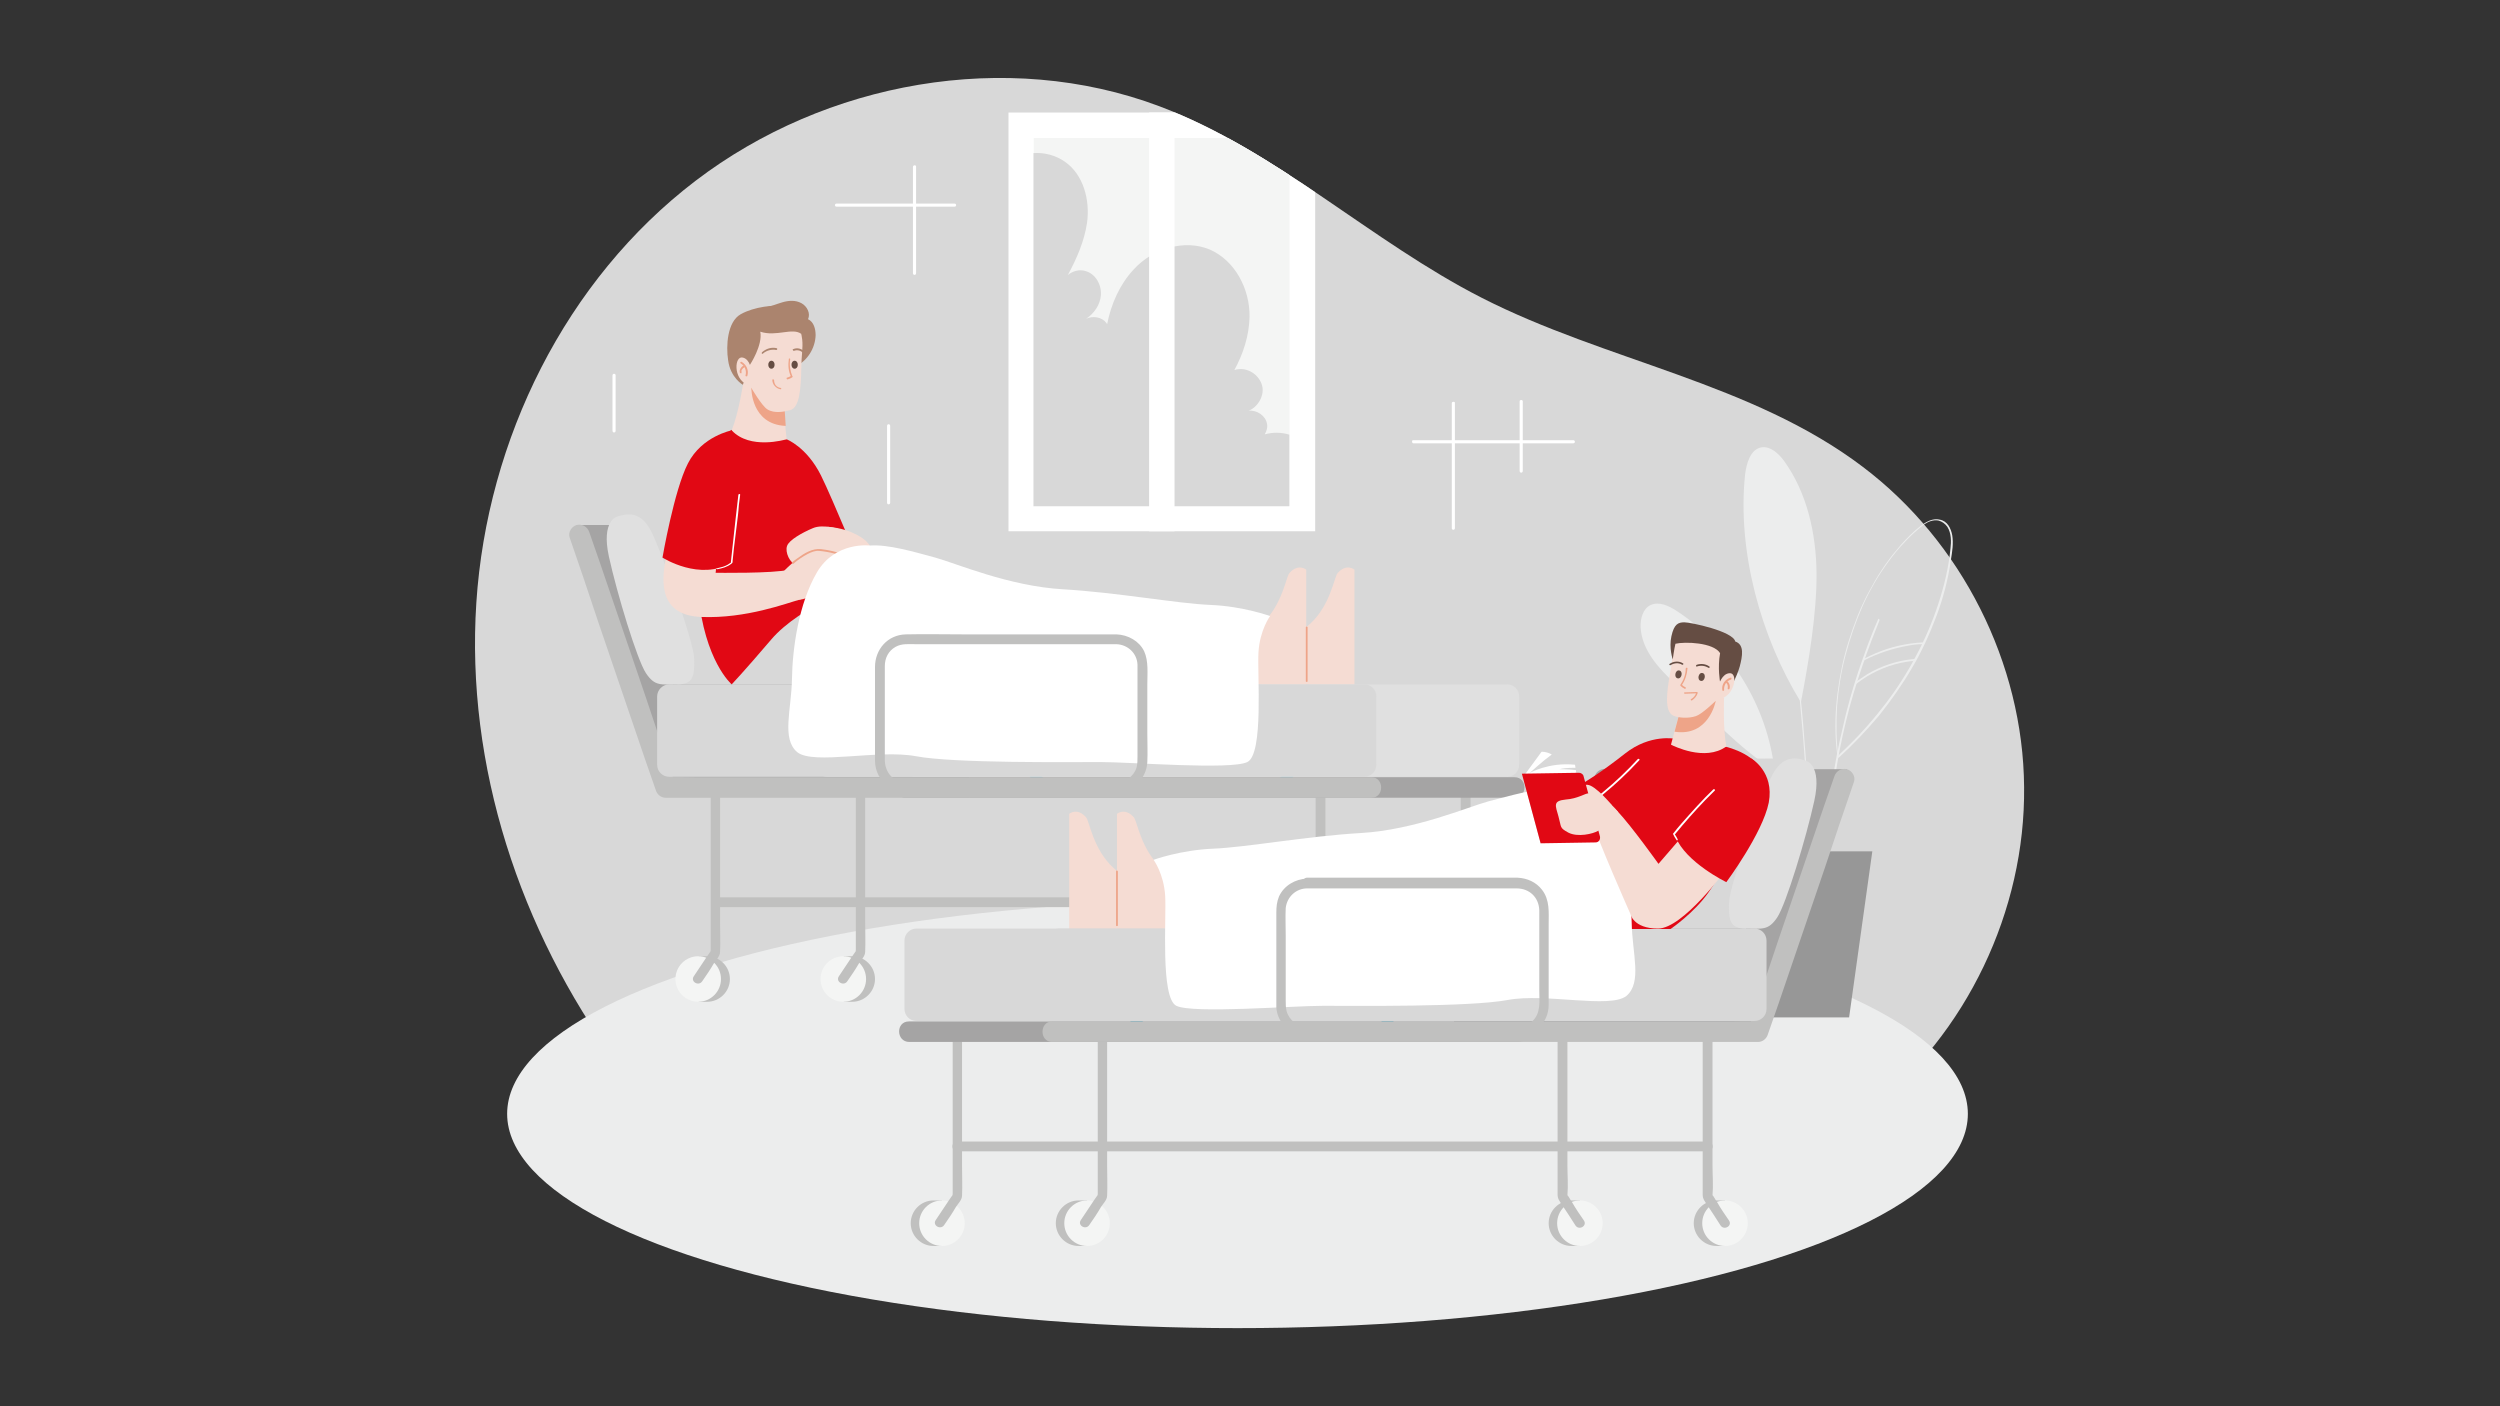 <?xml version="1.0" encoding="UTF-8"?>
<svg xmlns="http://www.w3.org/2000/svg" xmlns:xlink="http://www.w3.org/1999/xlink" version="1.0" id="Ebene_1" x="0px" y="0px" viewBox="0 0 560 315" style="enable-background:new 0 0 560 315;" xml:space="preserve">
<rect x="0" y="0" width="560" height="315" fill="#333333" stroke="none"/>
<style type="text/css">
	.st0{fill:#D8D8D8;}
	.st1{fill:#ECEDED;}
	.st2{fill:#654D43;}
	.st3{fill:#5E5E5E;}
	.st4{fill:#A5A4A4;}
	.st5{fill:#FFFFFF;}
	.st6{fill:#A9DCF3;}
	.st7{fill:#F5DCD3;}
	.st8{fill:#979797;}
	.st9{fill:#C11718;}
	.st10{fill:#E10814;}
	.st11{fill:#EEA488;}
	.st12{fill:#AB846E;}
	.st13{fill:#05AFE2;}
	.st14{fill:#C0C0BF;}
	.st15{fill:#F4F5F4;}
	.st16{fill:#E0E0E0;}
	.st17{fill:#E9E8E8;}
	.st18{clip-path:url(#SVGID_00000093139110369775567370000003282214105855614905_);}
	.st19{fill:#104276;}
	.st20{fill:#CBEAFC;}
	.st21{clip-path:url(#SVGID_00000129193812545720590160000008250018660980367750_);}
</style>
<g>
	<g>
		<path class="st0" d="M138.1,238c-21.6-29.6-33.8-66.4-31.4-103s20-72.3,49.1-94.5s69.6-29.6,103.9-16.7    C286,33.7,307,54,331.9,66.7c27.8,14.2,60.5,19,85.4,37.9c22.1,16.7,35.9,44,36.1,71.7c0.3,27.7-12.9,55.3-34.7,72.4"></path>
	</g>
	<g>
		<ellipse class="st1" cx="277.2" cy="249.5" rx="163.6" ry="48"></ellipse>
	</g>
	<g>
		<g>
			<path class="st13" d="M283.8,142.1c-4,0-7.9,0-11.9,0c-7.5,0-15,0-22.5,0c-4.3,0-8.5-0.1-12.8,0c-4.1,0.1-6.9,3.4-6.9,7.3     c0,2.8,0,5.6,0,8.4c0,3.5,0,7,0,10.4c0,0.7,0,1.5,0,2.2c0,2.4,1.2,4.6,3.2,5.9c1.8,1.2,3.7,1.1,5.8,1.1c2.5,0,5,0,7.5,0     c7.4,0,14.8,0,22.2,0c5,0,10,0,15,0c3.8,0,7.1-2.7,7.3-6.7c0.1-2.1,0-4.3,0-6.4c0-3.7,0-7.4,0-11c0-2.4,0.3-5.2-0.7-7.4     C288.9,143.6,286.4,142.2,283.8,142.1c-1.4,0-1.4,2.2,0,2.2c2.5,0.1,4.6,2,4.7,4.6c0,0.6,0,1.2,0,1.8c0,3.2,0,6.4,0,9.6     c0,3,0,6.1,0,9.1c0,0.8,0,1.7-0.2,2.5c-0.6,2-2.5,3.3-4.5,3.4c-4,0.1-8,0-12,0c-7.2,0-14.4,0-21.6,0c-4.5,0-8.9,0-13.4,0     c-3,0-4.9-2.3-4.9-5.1c0-2.7,0-5.4,0-8.1c0-3.4,0-6.9,0-10.3c0-0.9,0-1.7,0-2.6c0-1.8,0.8-3.4,2.4-4.3c1.4-0.8,3-0.6,4.6-0.6     c2.4,0,4.9,0,7.3,0c7.1,0,14.3,0,21.4,0c5.1,0,10.2,0,15.4,0c0.3,0,0.5,0,0.8,0C285.2,144.3,285.2,142.1,283.8,142.1z"></path>
		</g>
	</g>
	<g>
		<path class="st7" d="M279.4,152.7c0,0,6.3,2,13.2,0.8c0-9.4,0-25.9,0-25.9s-1.8-1.5-3.8,0.8c-0.7,0.8-1.6,7.2-6.1,11.3    c-4.5,4.1-6.6,2.9-6.6,2.9L279.4,152.7z"></path>
	</g>
	<g>
		<path class="st7" d="M290.2,152.7c0,0,6.3,2,13.2,0.8c0-9.4,0-25.9,0-25.9s-1.8-1.5-3.8,0.8c-0.7,0.8-1.6,7.2-6.1,11.3    c-4.5,4.1-6.6,2.9-6.6,2.9L290.2,152.7z"></path>
	</g>
	<g>
		<g>
			<path class="st14" d="M301.3,214.2h-1.9v0.4c-1.9,0.8-3.2,2.6-3.2,4.7s1.3,3.9,3.2,4.7v0.4h1.9c2.8,0,5.1-2.3,5.1-5.1     C306.4,216.5,304.1,214.2,301.3,214.2z"></path>
		</g>
		<g>
			<circle class="st14" cx="299.3" cy="219.3" r="5.1"></circle>
		</g>
		<g>
			<g>
				<path class="st14" d="M294.7,175.8c0,5.6,0,11.3,0,16.9c0,6.8,0,13.5,0,20.3c0,1,0.5,1.5,1,2.3c1,1.5,2,3,3,4.6      c0.8,1.2,2.7,0.1,1.9-1.1c-0.9-1.3-1.8-2.6-2.6-4c-0.4-0.5-0.7-1.3-1.2-1.8c-0.3-0.3,0,0.5,0.1,0.4c0-0.1,0-0.1,0-0.2      c0.2-2.3,0-4.6,0-6.8c0-8.1,0-16.2,0-24.3c0-2.1,0-4.2,0-6.3C296.9,174.4,294.7,174.4,294.7,175.8L294.7,175.8z"></path>
			</g>
		</g>
	</g>
	<g>
		<g>
			<path class="st14" d="M333.8,214.2h-1.9v0.4c-1.9,0.8-3.2,2.6-3.2,4.7s1.3,3.9,3.2,4.7v0.4h1.9c2.8,0,5.1-2.3,5.1-5.1     C338.9,216.5,336.6,214.2,333.8,214.2z"></path>
		</g>
		<g>
			<circle class="st14" cx="331.8" cy="219.3" r="5.1"></circle>
		</g>
		<g>
			<g>
				<path class="st14" d="M327.2,175.8c0,5.6,0,11.3,0,16.9c0,6.8,0,13.5,0,20.3c0,1,0.5,1.5,1,2.3c1,1.5,2,3,3,4.6      c0.8,1.2,2.7,0.1,1.9-1.1c-0.9-1.3-1.8-2.6-2.6-4c-0.4-0.5-0.7-1.3-1.2-1.8c-0.3-0.3,0,0.5,0.1,0.4c0-0.1,0-0.1,0-0.2      c0.2-2.3,0-4.6,0-6.8c0-8.1,0-16.2,0-24.3c0-2.1,0-4.2,0-6.3C329.4,174.4,327.2,174.4,327.2,175.8L327.2,175.8z"></path>
			</g>
		</g>
	</g>
	<g>
		<path class="st14" d="M158.4,214.2h-1.9v0.4c-1.9,0.8-3.2,2.6-3.2,4.7s1.3,3.9,3.2,4.7v0.4h1.9c2.8,0,5.1-2.3,5.1-5.1    C163.5,216.5,161.2,214.2,158.4,214.2z"></path>
	</g>
	<g>
		<circle class="st15" cx="156.4" cy="219.3" r="5.1"></circle>
	</g>
	<g>
		<g>
			<path class="st4" d="M217.2,174.1v4.6h-14.4c-1.1,0-1.9-0.7-2.2-1.7c-0.8-2.3-1.6-4.6-2.4-6.9c-3.5-10.2-6.9-20.3-10.4-30.5     c-2.2-6.4-4.4-12.8-6.5-19.2c-0.4-1.2,0.5-2.5,1.6-2.8c1.2-0.3,2.4,0.4,2.8,1.6c0.8,2.3,1.6,4.6,2.4,6.9     c3.5,10.2,6.9,20.3,10.4,30.5c2,5.8,4,11.6,5.9,17.4c1.3,0,2.6,0,3.9,0H217.2z"></path>
		</g>
		<g>
			<path class="st4" d="M339.3,174.1H217.2v4.6h116.6c1.8,0,3.6,0,5.3,0c0.1,0,0.2,0,0.2,0C342.2,178.7,342.2,174.1,339.3,174.1z"></path>
		</g>
	</g>
	<g>
		<polyline class="st4" points="129.2,117.6 182.9,117.6 203.1,175.6 148.8,175.6 129.2,118.2   "></polyline>
	</g>
	<g>
		<path class="st16" d="M185.3,153.3h152.3c1.5,0,2.7,1.2,2.7,2.7v15.3c0,1.5-1.2,2.7-2.7,2.7H185.3c-1.5,0-2.7-1.2-2.7-2.7v-15.3    C182.5,154.6,183.7,153.3,185.3,153.3z"></path>
	</g>
	<g>
		<g>
			<path class="st14" d="M127.6,120.4c2.2,6.4,4.4,12.8,6.5,19.2c3.5,10.2,6.9,20.3,10.4,30.5c0.8,2.3,1.6,4.6,2.4,6.9     c0.3,1,1.2,1.7,2.2,1.7c1.4,0,2.8,0,4.2,0c3.8,0,7.7,0,11.5,0c5.7,0,11.3,0,17,0c6.9,0,13.8,0,20.8,0c7.5,0,15.1,0,22.6,0     c7.7,0,15.3,0,23,0c7.1,0,14.3,0,21.4,0c6,0,12.1,0,18.1,0c4.3,0,8.7,0,13,0c2.1,0,4.1,0,6.2,0c0.1,0,0.2,0,0.3,0     c2.9,0,2.9-4.6,0-4.6c-1.4,0-2.8,0-4.2,0c-3.8,0-7.7,0-11.5,0c-5.7,0-11.3,0-17,0c-6.9,0-13.8,0-20.8,0c-7.5,0-15.1,0-22.6,0     c-7.7,0-15.3,0-23,0c-7.1,0-14.3,0-21.4,0c-6,0-12.1,0-18.1,0c-4.3,0-8.7,0-13,0c-2,0-4.1-0.1-6.2,0c-0.1,0-0.2,0-0.3,0     c0.7,0.6,1.5,1.1,2.2,1.7c-2.2-6.4-4.4-12.8-6.5-19.2c-3.5-10.2-6.9-20.3-10.4-30.5c-0.8-2.3-1.6-4.6-2.4-6.9     c-0.4-1.2-1.6-1.9-2.8-1.6C128,117.9,127.2,119.3,127.6,120.4L127.6,120.4z"></path>
		</g>
	</g>
	<g>
		<path class="st0" d="M149.9,153.3h155.7c1.5,0,2.7,1.2,2.7,2.7v15.3c0,1.5-1.2,2.7-2.7,2.7H149.9c-1.5,0-2.7-1.2-2.7-2.7v-15.3    C147.2,154.6,148.4,153.3,149.9,153.3z"></path>
	</g>
	<g>
		<g>
			<path class="st14" d="M159.2,175.8c0,5.6,0,11.1,0,16.7c0,6.8,0,13.6,0,20.3c0,0.1-0.1,0.5,0,0.6c-0.2-0.3,0.4-0.8-0.1-0.2     c-0.2,0.3-0.5,0.7-0.7,1c-1,1.5-2,3-3,4.5c-0.8,1.2,1.1,2.3,1.9,1.1c0.9-1.3,1.8-2.6,2.6-4c0.5-0.8,1.4-1.6,1.4-2.6     c0.1-2.2,0-4.4,0-6.6c0-8.2,0-16.3,0-24.5c0-2.1,0-4.3,0-6.4C161.4,174.4,159.2,174.4,159.2,175.8L159.2,175.8z"></path>
		</g>
	</g>
	<g>
		<path class="st14" d="M190.9,214.2h-1.9v0.4c-1.9,0.8-3.2,2.6-3.2,4.7s1.3,3.9,3.2,4.7v0.4h1.9c2.8,0,5.1-2.3,5.1-5.1    C196,216.5,193.7,214.2,190.9,214.2z"></path>
	</g>
	<g>
		<circle class="st15" cx="188.9" cy="219.3" r="5.1"></circle>
	</g>
	<g>
		<g>
			<path class="st14" d="M191.7,175.8c0,5.6,0,11.1,0,16.7c0,6.8,0,13.6,0,20.3c0,0.1-0.1,0.5,0,0.6c-0.2-0.3,0.4-0.8-0.1-0.2     c-0.2,0.3-0.5,0.7-0.7,1c-1,1.5-2,3-3,4.5c-0.8,1.2,1.1,2.3,1.9,1.1c0.9-1.3,1.8-2.6,2.6-4c0.5-0.8,1.4-1.6,1.4-2.6     c0.1-2.2,0-4.4,0-6.6c0-8.2,0-16.3,0-24.5c0-2.1,0-4.3,0-6.4C193.9,174.4,191.7,174.4,191.7,175.8L191.7,175.8z"></path>
		</g>
	</g>
	<g>
		<g>
			<path class="st6" d="M173.8,115.7c0,0-3.7,0.8-1.9,9c1.8,8.2,6.3,23.1,8.3,26.1c2,3,3.4,2.5,7,2.5c3.5,0,3.9-1.9,3.8-5.8     c-0.1-4-7.7-25-9.8-28.8S176.5,114.8,173.8,115.7z"></path>
		</g>
		<g>
			<polygon class="st0" points="140.9,115.2 175.4,115.3 187.2,153.3 151.7,153.3    "></polygon>
		</g>
		<g>
			<path class="st16" d="M138.3,115.7c0,0-3.7,0.8-1.9,9c1.8,8.2,6.3,23.1,8.3,26.1c2,3,3.4,2.5,7,2.5s3.9-1.9,3.8-5.8     s-7.7-25-9.8-28.8S141.1,114.8,138.3,115.7z"></path>
		</g>
	</g>
	<g>
		<g>
			<path class="st14" d="M160.3,203.2c1.5,0,3,0,4.5,0c4.1,0,8.2,0,12.2,0c6,0,12.1,0,18.1,0c7.4,0,14.7,0,22.1,0c8,0,16.1,0,24.1,0     c8.2,0,16.3,0,24.5,0c7.6,0,15.1,0,22.7,0c6.4,0,12.8,0,19.2,0c4.6,0,9.2,0,13.8,0c2.2,0,4.4,0,6.6,0c0.1,0,0.2,0,0.3,0     c1.4,0,1.4-2.2,0-2.2c-1.5,0-3,0-4.5,0c-4.1,0-8.2,0-12.2,0c-6,0-12.1,0-18.1,0c-7.4,0-14.7,0-22.1,0c-8,0-16.1,0-24.1,0     c-8.2,0-16.3,0-24.5,0c-7.6,0-15.1,0-22.7,0c-6.4,0-12.8,0-19.2,0c-4.6,0-9.2,0-13.8,0c-2.2,0-4.4,0-6.6,0c-0.1,0-0.2,0-0.3,0     C158.9,201,158.9,203.2,160.3,203.2L160.3,203.2z"></path>
		</g>
	</g>
	<g>
		<path class="st10" d="M176.2,98.4c0,0,4.5,1.7,7.7,8.1c2.5,5,10.2,23.7,10.2,23.7s-14.9,5.5-21.3,13c-6.4,7.5-8.9,10.1-8.9,10.1    s-6.1-5.2-7.5-20.4s-2.2-22-0.9-27.1s8.4-9.5,8.4-9.5L176.2,98.4z"></path>
	</g>
	<g>
		<path class="st12" d="M171.2,68.9c1.4-0.2,2.7-0.8,4.1-1.2s2.9-0.5,4.2,0.2c1.3,0.7,2.1,2.3,1.5,3.6c1.3,0.6,1.7,2.2,1.7,3.6    c-0.1,2.9-1.8,5.6-4.3,6.9c-1-1.4-2.5-2.4-3.9-3.6c-1.3-1.1-2.6-2.5-3.1-4.2c-0.4-1.7,0.3-3.8,1.9-4.4"></path>
	</g>
	<g>
		<g>
			<path class="st7" d="M176.2,98.4c-0.4,0.1-8.2,2.4-12.3-2c1.6-4,2.6-10.7,2.6-10.7l2.3,0.9l0,0l6.7,2.6l0.4,6.2L176.2,98.4z"></path>
		</g>
		<g>
			<path class="st11" d="M176,95.4c-7.8-0.3-7.7-8.5-7.7-8.5l0.6-0.3l6.7,2.6L176,95.4z"></path>
		</g>
	</g>
	<g>
		<path class="st7" d="M179.7,76.1c0.2,1.7-0.2,3.9-0.2,6.1c-0.1,5.1-0.4,9.2-2.6,9.7c-1.2,0.3-3.4,0.8-5-0.2    c-1.2-0.7-3.6-4.8-3.6-4.8c-1.7-4.1-3.8-5.4-4.1-8.5c-0.5-5.6,0.7-7.5,5.8-8.3C175,69.4,179.1,70.5,179.7,76.1z"></path>
	</g>
	<g>
		<path class="st12" d="M168,81.7c0,0,2.9-4.4,2.3-7.4c3.6,1.2,7.2-1,9.2,0.5c0.9-2.3-0.8-5.8-3.4-6.2s-7.2,0.1-10.2,1.8    s-3.3,7.1-2.8,10.3c0.5,3.9,3.3,5.5,3.3,5.5L168,81.7z"></path>
	</g>
	<g>
		<g>
			<path class="st7" d="M168.3,83.1c0,0-0.2-2.6-1.9-3c-1.9-0.5-2.2,4.7,0.9,6C170.3,87.5,168.3,83.1,168.3,83.1z"></path>
		</g>
		<g>
			<g>
				<g>
					<path class="st11" d="M165.9,81.4c0.9,0.5,1.4,1.6,1.1,2.7c-0.1,0.2,0.3,0.3,0.4,0.1c0.4-1.2-0.2-2.5-1.2-3.1       C165.9,80.9,165.7,81.2,165.9,81.4L165.9,81.4z"></path>
				</g>
			</g>
			<g>
				<g>
					<path class="st11" d="M166.1,83.5c0-0.1,0-0.1,0-0.2c0,0,0-0.1,0-0.1c0,0,0,0,0,0c0,0,0,0,0,0c0,0,0,0,0,0c0-0.1,0-0.1,0-0.2       c0-0.1,0-0.1,0.1-0.2c0.1-0.2,0.3-0.4,0.5-0.5c0.1,0,0.1-0.2,0.1-0.3c-0.1-0.1-0.2-0.1-0.3-0.1c-0.5,0.3-0.9,0.9-0.8,1.5       c0,0.1,0.1,0.2,0.2,0.2C166,83.7,166.1,83.6,166.1,83.5L166.1,83.5z"></path>
				</g>
			</g>
		</g>
	</g>
	<g>
		<ellipse class="st2" cx="172.8" cy="81.7" rx="0.7" ry="0.9"></ellipse>
	</g>
	<g>
		<ellipse class="st2" cx="178" cy="81.7" rx="0.7" ry="0.9"></ellipse>
	</g>
	<g>
		<g>
			<path class="st11" d="M176.7,80.4c-0.2,1.4-0.1,2.8,0.5,4c0-0.1,0-0.1,0-0.2c-0.3,0.2-0.6,0.3-0.9,0.4c-0.2,0-0.1,0.4,0.1,0.4     c0.4-0.1,0.8-0.3,1.1-0.5c0.1-0.1,0.1-0.2,0-0.2c-0.5-1.2-0.7-2.5-0.5-3.8C177.1,80.3,176.7,80.2,176.7,80.4L176.7,80.4z"></path>
		</g>
	</g>
	<g>
		<g>
			<path class="st11" d="M173,85.1c0,1,0.8,1.9,1.8,2.1c0.1,0,0.2,0,0.2-0.1c0-0.1,0-0.2-0.1-0.2c-0.9-0.1-1.5-0.8-1.5-1.7     C173.4,84.9,173,84.9,173,85.1L173,85.1z"></path>
		</g>
	</g>
	<g>
		<g>
			<path class="st12" d="M170.9,79.2c0.8-0.7,1.9-1,3-0.8c0.2,0,0.3-0.3,0.1-0.4c-1.2-0.3-2.4,0.1-3.3,0.9     C170.5,79.1,170.7,79.4,170.9,79.2L170.9,79.2z"></path>
		</g>
	</g>
	<g>
		<g>
			<path class="st12" d="M177.8,78.6c0.8-0.3,1.6-0.1,2.1,0.5c0.1,0.1,0.2,0.1,0.3,0c0.1-0.1,0.1-0.2,0-0.3c-0.6-0.7-1.6-1-2.5-0.6     c-0.1,0-0.2,0.1-0.1,0.2C177.6,78.5,177.8,78.6,177.8,78.6L177.8,78.6z"></path>
		</g>
	</g>
	<g>
		<path class="st7" d="M161.5,117.6l-1.2,10.7c0,0,13,0.2,16.5-0.7c3.5-0.9,5.3,5.8,2.4,6.7c-3,0.8-12,4.3-22.1,3.9    c-10.1-0.4-10-8.8-5.8-20.5C157.2,114.9,161.5,117.6,161.5,117.6z"></path>
	</g>
	<g>
		<path class="st10" d="M163.9,96.4c0,0-6.7,1.3-9.8,7.4c-3.1,6-5.7,21.1-5.7,21.1s8.4,5.4,15.5,1.1c2.3-16,2-21.2,2-21.2    L163.9,96.4z"></path>
	</g>
	<g>
		<g>
			<path class="st5" d="M160.7,127.5c1.1-0.2,2.2-0.5,3.1-1.2c0.1-0.1,0.3-0.2,0.3-0.4c0-0.1,0-0.1,0-0.2c0.1-1,0.2-2,0.3-2.9     c0.2-1.6,0.4-3.3,0.6-4.9c0.2-1.6,0.4-3.1,0.5-4.7c0.1-0.5,0.1-1.1,0.2-1.6c0-0.3,0.1-0.5,0.1-0.8c0,0,0,0,0,0     c0-0.2-0.3-0.2-0.4,0c-0.2,1.7-0.4,3.4-0.6,5.2c-0.3,2.7-0.6,5.4-0.9,8.2c-0.1,0.6-0.1,1.2-0.2,1.9c0,0,0-0.1,0.1-0.1     c-0.1,0-0.1,0.1-0.2,0.1c-0.2,0.1-0.4,0.3-0.6,0.4c-0.7,0.4-1.5,0.6-2.4,0.8C160.3,127.1,160.4,127.5,160.7,127.5L160.7,127.5z"></path>
		</g>
	</g>
	<g>
		<path class="st7" d="M194,121.2c0,0-2.7-2.7-8.5-3.2c-2,0.1-2.2,4.2-0.9,5c1.3,0.8,4.3,1.2,6.4,3.5    C193,128.8,198.5,125.8,194,121.2z"></path>
	</g>
	<g>
		<path class="st7" d="M188.2,118.6c0,0-3.8-1.3-6.1-0.3c-2.4,1-5.4,2.7-5.8,4c-0.5,1.3,0.6,4,2.2,4.2s3.3-1.9,5.5-1.6    c2.2,0.3,4.2,0.8,5.1-0.5S188.2,118.6,188.2,118.6z"></path>
	</g>
	<g>
		<path class="st7" d="M175.7,127.8c0,0,3.9-4,6.1-4.2c2.2-0.3,6.1,0.2,7.2,1c1.2,0.8,2,4.2,0.4,4.8c-1.6,0.5-4.6,0.5-5.9,1.7    s-1.7,2.9-4.2,3.2C176.7,134.6,175.7,127.8,175.7,127.8z"></path>
	</g>
	<g>
		<g>
			<path class="st11" d="M177.7,126.3c1-0.9,2.1-1.6,3.2-2.2c0.8-0.4,1.7-0.8,2.6-0.7c1.1,0.1,2.3,0.3,3.4,0.6     c0.7,0.2,1.3,0.4,2,0.6c0.2,0.1,0.3-0.3,0.1-0.4c-1.6-0.6-3.4-1-5.1-1.2c-1.9-0.2-3.7,0.9-5.2,2c-0.4,0.3-0.9,0.6-1.3,1     C177.2,126.1,177.5,126.4,177.7,126.3L177.7,126.3z"></path>
		</g>
	</g>
	<g>
		<path class="st5" d="M194.9,122.2c0,0-7.8-1-11.9,6c-4.1,7-5.5,17.1-5.6,23.9s-2.4,13.4,1.2,16.4c3.7,2.9,18.1-0.7,26.6,0.9    s34.3,1.3,41.3,1.3s29.2,1.8,32.9,0s2.2-19.7,2.5-24.6c0.3-5,2.6-8.1,2.6-8.1s-6-2.2-13.4-2.5c-7.4-0.3-20.9-2.8-33-3.5    c-12.1-0.7-23.9-5.8-28.6-7.1C204.7,123.6,198.9,121.9,194.9,122.2z"></path>
	</g>
	<g>
		<g>
			<path class="st11" d="M292.5,140.5c0,3.1,0,6.3,0,9.4c0,0.9,0,1.8,0,2.7c0,0.2,0.4,0.2,0.4,0c0-3.1,0-6.3,0-9.4     c0-0.9,0-1.8,0-2.7C292.9,140.3,292.5,140.3,292.5,140.5L292.5,140.5z"></path>
		</g>
	</g>
	<g>
		<g>
			<path class="st14" d="M250.1,142.1c-4,0-7.9,0-11.9,0c-7.5,0-15,0-22.5,0c-4.3,0-8.5-0.1-12.8,0c-4.1,0.1-6.9,3.4-6.9,7.3     c0,2.8,0,5.6,0,8.4c0,3.5,0,7,0,10.4c0,0.7,0,1.5,0,2.2c0,2.4,1.2,4.6,3.2,5.9c1.8,1.2,3.7,1.1,5.8,1.1c2.5,0,5,0,7.5,0     c7.4,0,14.8,0,22.2,0c5,0,10,0,15,0c3.8,0,7.1-2.7,7.3-6.7c0.1-2.1,0-4.3,0-6.4c0-3.7,0-7.4,0-11c0-2.4,0.3-5.2-0.7-7.4     C255.2,143.6,252.7,142.2,250.1,142.1c-1.4,0-1.4,2.2,0,2.2c2.5,0.1,4.6,2,4.7,4.6c0,0.6,0,1.2,0,1.8c0,3.2,0,6.4,0,9.6     c0,3,0,6.1,0,9.1c0,0.8,0,1.7-0.2,2.5c-0.6,2-2.5,3.3-4.5,3.4c-4,0.1-8,0-12,0c-7.2,0-14.4,0-21.6,0c-4.5,0-8.9,0-13.4,0     c-3,0-4.9-2.3-4.9-5.1c0-2.7,0-5.4,0-8.1c0-3.4,0-6.9,0-10.3c0-0.9,0-1.7,0-2.6c0-1.8,0.8-3.4,2.4-4.3c1.4-0.8,3-0.6,4.6-0.6     c2.4,0,4.9,0,7.3,0c7.1,0,14.3,0,21.4,0c5.1,0,10.2,0,15.4,0c0.3,0,0.5,0,0.8,0C251.5,144.3,251.5,142.1,250.1,142.1z"></path>
		</g>
	</g>
	<g>
		<g>
			<g>
				<path class="st1" d="M420.7,138.7c-1.7,3.9-3.1,7.8-4.5,11.9c-1.3,4-2.5,8.1-3.4,12.3c-1,4.1-1.8,8.3-2.4,12.5      c-0.6,4.2-1,8.4-1.3,12.6c-0.3,4.2-0.3,8.5-0.2,12.7c0,0.5,0,1.1,0,1.6c0,0.2,0.4,0.2,0.4,0c-0.2-4.2-0.1-8.5,0.1-12.7      c0.2-4.2,0.6-8.4,1.2-12.6c0.6-4.2,1.3-8.3,2.2-12.4c0.9-4.1,2-8.2,3.3-12.2c1.3-4,2.7-8,4.3-11.9c0.2-0.5,0.4-1,0.6-1.5      C421.1,138.7,420.8,138.5,420.7,138.7L420.7,138.7z"></path>
			</g>
		</g>
		<g>
			<g>
				<path class="st1" d="M399.9,132.2c1.6,9.5,2.8,19,3.6,28.5c0.9,9.5,1.4,19,1.5,28.5c0.1,5.4,0.1,10.8-0.1,16.1      c0,0.2,0.4,0.2,0.4,0c0.2-9.6,0.1-19.2-0.4-28.8c-0.5-9.5-1.3-19.1-2.5-28.5c-0.7-5.3-1.4-10.6-2.3-15.9      C400.2,131.9,399.9,132,399.9,132.2L399.9,132.2z"></path>
			</g>
		</g>
		<g>
			<g>
				<path class="st1" d="M385.5,154.4c2.1,2.2,4,4.6,5.8,7.2c1.7,2.5,3.3,5.2,4.6,8c1.3,2.8,2.4,5.6,3.3,8.5c0.9,2.9,1.6,5.9,2,9      c0.4,3,0.7,6.1,0.6,9.2c0,0.4,0,0.8,0,1.1c0,0.2,0.4,0.2,0.4,0c0.1-3.1-0.1-6.2-0.4-9.2c-0.4-3.1-1-6.1-1.9-9      c-0.9-3-1.9-5.9-3.2-8.7c-1.3-2.8-2.8-5.5-4.5-8.1c-1.7-2.6-3.6-5-5.7-7.3c-0.3-0.3-0.5-0.6-0.8-0.8      C385.6,154,385.3,154.2,385.5,154.4L385.5,154.4z"></path>
			</g>
		</g>
		<g>
			<g>
				<path class="st1" d="M411.8,169.6c-0.5-3.7-0.5-7.5-0.3-11.3c0.3-3.9,0.9-7.7,1.9-11.5c1-3.8,2.3-7.6,3.9-11.2      c1.6-3.5,3.5-6.8,5.8-9.9c1.1-1.5,2.3-3,3.6-4.3c0.6-0.7,1.3-1.3,2-2c0.8-0.7,1.6-1.4,2.4-2c0.9-0.6,2-1,3.1-0.8      c0.8,0.2,1.5,0.7,2,1.4c0.9,1.4,0.9,3.3,0.7,4.9c-0.4,4.2-1.4,8.3-2.7,12.3c-1.3,4-3,8-5,11.7c-2,3.8-4.3,7.4-6.9,10.8      c-2.6,3.4-5.4,6.6-8.5,9.6c-0.7,0.7-1.5,1.4-2.2,2.1c-0.2,0.2,0.1,0.4,0.3,0.3c3.2-2.9,6.2-6.1,9-9.4c2.7-3.4,5.2-6.9,7.4-10.7      c2.2-3.7,4-7.7,5.5-11.7c1.5-4,2.6-8.2,3.2-12.5c0.3-1.8,0.6-3.7,0.3-5.5c-0.3-1.6-1.1-3.2-2.8-3.5c-2.1-0.5-4.1,1.2-5.6,2.5      c-1.4,1.3-2.7,2.6-3.9,4.1c-2.5,2.9-4.6,6.2-6.4,9.6c-1.9,3.5-3.3,7.2-4.5,11c-1.2,3.8-2,7.7-2.5,11.7      c-0.5,3.9-0.6,7.8-0.3,11.6c0.1,0.9,0.2,1.8,0.3,2.7C411.4,169.9,411.8,169.9,411.8,169.6L411.8,169.6z"></path>
			</g>
		</g>
		<g>
			<path class="st1" d="M403.4,157.3c-9-14.6-14.3-33.9-12.5-51c0.3-2.5,1.2-5.7,3.7-6.1c2-0.3,3.8,1.4,5,3     c5.2,7.2,7.2,16.3,7.3,25.1C407,137.3,405.1,148.6,403.4,157.3"></path>
		</g>
		<g>
			<path class="st1" d="M397.5,172.6c-1.6-14.4-9.9-27.9-22-35.8c-1.7-1.1-3.8-2.1-5.7-1.3c-1.8,0.8-2.4,3.1-2.3,5.1     c0.3,5,4,9.1,7.7,12.5C381.7,159.1,389.9,168,397.5,172.6"></path>
		</g>
		<g>
			<g>
				<path class="st1" d="M415.8,153.2c2.9-2.3,6.3-3.9,9.9-4.7c1-0.2,2.1-0.4,3.2-0.5c0.2,0,0.2-0.4,0-0.4      c-3.7,0.3-7.4,1.5-10.6,3.4c-0.9,0.6-1.8,1.2-2.7,1.8C415.4,153,415.6,153.3,415.8,153.2L415.8,153.2z"></path>
			</g>
		</g>
		<g>
			<g>
				<path class="st1" d="M417.6,147.9c3.1-1.6,6.5-2.7,10-3.3c1-0.2,2-0.3,3-0.3c0.2,0,0.2-0.4,0-0.4c-3.6,0.2-7.1,1-10.4,2.4      c-0.9,0.4-1.8,0.8-2.7,1.3C417.2,147.7,417.4,148,417.6,147.9L417.6,147.9z"></path>
			</g>
		</g>
	</g>
	<g>
		<polygon class="st8" points="404.9,190.7 390.4,190.7 395.7,227.9 404.9,227.9 414.2,227.9 419.4,190.7   "></polygon>
	</g>
	<g>
		<path class="st0" d="M352.9,171.9v1.1c0,0-2.6-0.5-2.7-0.5c-1.6,0.5-0.8-0.6-0.8-0.6l1.3-0.2L352.9,171.9z"></path>
	</g>
	<g>
		<path class="st7" d="M345.8,171.3c0,0,5.4,2.6,7,3.1s-0.4,4.6-1.2,5.3c-0.9,0.7-5.1,1.7-5.4,1.5    C345.8,180.9,344.2,173.9,345.8,171.3z"></path>
	</g>
	<g>
		<g>
			<path class="st13" d="M259.1,199c3.7,0,7.5,0,11.2,0c7.2,0,14.4,0,21.6,0c4.7,0,9.4,0,14.1,0c2.9,0,5,2,5.1,4.9c0,2.5,0,5,0,7.5     c0,3.5,0,7,0,10.4c0,2.4,0.4,5.1-1.5,6.9c-1.5,1.4-3.3,1.3-5.1,1.3c-2.3,0-4.7,0-7,0c-7.1,0-14.2,0-21.3,0c-5.3,0-10.6,0-16,0     c-0.4,0-0.7,0-1.1,0c-2.1,0-4-1.4-4.6-3.5c-0.2-0.8-0.2-1.6-0.2-2.4c0-1.3,0-2.6,0-3.9c0-3.6,0-7.1,0-10.7c0-2-0.1-4.1,0-6.1     C254.5,200.8,256.6,199,259.1,199c1.4,0,1.4-2.2,0-2.2c-2.7,0.1-5.2,1.6-6.3,4c-0.5,1.2-0.6,2.4-0.6,3.6c0,3,0,6.1,0,9.1     c0,3.3,0,6.7,0,10c0,0.7,0,1.5,0,2.2c0.2,2.7,2,5,4.5,6c1.5,0.6,3.3,0.4,4.9,0.4c2.6,0,5.3,0,7.9,0c7.4,0,14.9,0,22.3,0     c4.8,0,9.5,0,14.3,0c3.9,0,7.1-3,7.1-7c0-2.4,0-4.7,0-7.1c0-3.6,0-7.3,0-10.9c0-2.7,0.3-5.5-1.5-7.8c-1.3-1.7-3.3-2.6-5.5-2.7     c-0.4,0-0.8,0-1.3,0c-2.3,0-4.5,0-6.8,0c-7.3,0-14.6,0-21.9,0c-5.4,0-10.9,0-16.3,0c-0.3,0-0.6,0-0.9,0     C257.6,196.8,257.6,199,259.1,199z"></path>
		</g>
	</g>
	<g>
		<path class="st7" d="M263.4,207.4c0,0-6.3,2-13.2,0.8c0-9.4,0-25.9,0-25.9s1.8-1.5,3.8,0.8c0.7,0.8,1.6,7.2,6.1,11.3    c4.5,4.1,6.6,2.9,6.6,2.9L263.4,207.4z"></path>
	</g>
	<g>
		<path class="st7" d="M252.7,207.4c0,0-6.3,2-13.2,0.8c0-9.4,0-25.9,0-25.9s1.8-1.5,3.8,0.8c0.7,0.8,1.6,7.2,6.1,11.3    c4.5,4.1,6.6,2.9,6.6,2.9L252.7,207.4z"></path>
	</g>
	<g>
		<path class="st14" d="M241.6,268.9h1.9v0.4c1.9,0.8,3.2,2.6,3.2,4.7s-1.3,3.9-3.2,4.7v0.4h-1.9c-2.8,0-5.1-2.3-5.1-5.1    S238.8,268.9,241.6,268.9z"></path>
	</g>
	<g>
		<circle class="st15" cx="243.5" cy="274" r="5.1"></circle>
	</g>
	<g>
		<g>
			<path class="st14" d="M245.9,230.4c0,5.6,0,11.1,0,16.7c0,6.8,0,13.6,0,20.3c0,0.1-0.1,0.5,0,0.6c-0.2-0.3,0.4-0.8-0.1-0.2     c-0.2,0.3-0.5,0.7-0.7,1c-1,1.5-2,3-3,4.5c-0.8,1.2,1.1,2.3,1.9,1.1c0.9-1.3,1.8-2.6,2.6-4c0.5-0.8,1.4-1.6,1.4-2.6     c0.1-2.2,0-4.4,0-6.6c0-8.2,0-16.3,0-24.5c0-2.1,0-4.3,0-6.4C248.1,229,245.9,229,245.9,230.4L245.9,230.4z"></path>
		</g>
	</g>
	<g>
		<path class="st14" d="M209.1,268.9h1.9v0.4c1.9,0.8,3.2,2.6,3.2,4.7s-1.3,3.9-3.2,4.7v0.4h-1.9c-2.8,0-5.1-2.3-5.1-5.1    S206.3,268.9,209.1,268.9z"></path>
	</g>
	<g>
		<circle class="st15" cx="211" cy="274" r="5.1"></circle>
	</g>
	<g>
		<g>
			<path class="st14" d="M213.4,230.4c0,5.6,0,11.1,0,16.7c0,6.8,0,13.6,0,20.3c0,0.1-0.1,0.5,0,0.6c-0.2-0.3,0.4-0.8-0.1-0.2     c-0.2,0.3-0.5,0.7-0.7,1c-1,1.5-2,3-3,4.5c-0.8,1.2,1.1,2.3,1.9,1.1c0.9-1.3,1.8-2.6,2.6-4c0.5-0.8,1.4-1.6,1.4-2.6     c0.1-2.2,0-4.4,0-6.6c0-8.2,0-16.3,0-24.5c0-2.1,0-4.3,0-6.4C215.6,229,213.4,229,213.4,230.4L213.4,230.4z"></path>
		</g>
	</g>
	<g>
		<path class="st14" d="M384.5,268.9h1.9v0.4c1.9,0.8,3.2,2.6,3.2,4.7s-1.3,3.9-3.2,4.7v0.4h-1.9c-2.8,0-5.1-2.3-5.1-5.1    S381.7,268.9,384.5,268.9z"></path>
	</g>
	<g>
		<circle class="st15" cx="386.4" cy="274" r="5.1"></circle>
	</g>
	<g>
		<g>
			<path class="st4" d="M325.7,228.8v4.6h14.4c1.1,0,1.9-0.7,2.2-1.7c0.8-2.3,1.6-4.6,2.4-6.9c3.5-10.2,6.9-20.3,10.4-30.5     c2.2-6.4,4.4-12.8,6.5-19.2c0.4-1.2-0.5-2.5-1.6-2.8c-1.2-0.3-2.4,0.4-2.8,1.6c-0.8,2.3-1.6,4.6-2.4,6.9     c-3.5,10.2-6.9,20.3-10.4,30.5c-2,5.8-4,11.6-5.9,17.4c-1.3,0-2.6,0-3.9,0H325.7z"></path>
		</g>
		<g>
			<path class="st4" d="M203.6,228.8h122.1v4.6H209.2c-1.8,0-3.6,0-5.3,0c-0.1,0-0.2,0-0.2,0C200.7,233.4,200.6,228.8,203.6,228.8z"></path>
		</g>
	</g>
	<g>
		<polyline class="st4" points="413.7,172.3 360,172.3 339.8,230.3 394,230.3 413.7,172.8   "></polyline>
	</g>
	<g>
		<path class="st0" d="M357.6,208H205.3c-1.5,0-2.7,1.2-2.7,2.7V226c0,1.5,1.2,2.7,2.7,2.7h152.3c1.5,0,2.7-1.2,2.7-2.7v-15.3    C360.3,209.2,359.1,208,357.6,208z"></path>
	</g>
	<g>
		<g>
			<path class="st14" d="M415.3,175.1c-2.2,6.4-4.4,12.8-6.5,19.2c-3.5,10.2-6.9,20.3-10.4,30.5c-0.8,2.3-1.6,4.6-2.4,6.9     c-0.3,1-1.2,1.7-2.2,1.7c-1.4,0-2.8,0-4.2,0c-3.8,0-7.7,0-11.5,0c-5.7,0-11.3,0-17,0c-6.9,0-13.8,0-20.8,0c-7.5,0-15.1,0-22.6,0     c-7.7,0-15.3,0-23,0c-7.1,0-14.3,0-21.4,0c-6,0-12.1,0-18.1,0c-4.3,0-8.7,0-13,0c-2.1,0-4.1,0-6.2,0c-0.1,0-0.2,0-0.3,0     c-2.9,0-2.9-4.6,0-4.6c1.4,0,2.8,0,4.2,0c3.8,0,7.7,0,11.5,0c5.7,0,11.3,0,17,0c6.9,0,13.8,0,20.8,0c7.5,0,15.1,0,22.6,0     c7.7,0,15.3,0,23,0c7.1,0,14.3,0,21.4,0c6,0,12.1,0,18.1,0c4.3,0,8.7,0,13,0c2,0,4.1-0.1,6.2,0c0.1,0,0.2,0,0.3,0     c-0.7,0.6-1.5,1.1-2.2,1.7c2.2-6.4,4.4-12.8,6.5-19.2c3.5-10.2,6.9-20.3,10.4-30.5c0.8-2.3,1.6-4.6,2.4-6.9     c0.4-1.2,1.6-1.9,2.8-1.6C414.8,172.6,415.7,173.9,415.3,175.1L415.3,175.1z"></path>
		</g>
	</g>
	<g>
		<path class="st0" d="M393,208H237.2c-1.5,0-2.7,1.2-2.7,2.7V226c0,1.5,1.2,2.7,2.7,2.7H393c1.5,0,2.7-1.2,2.7-2.7v-15.3    C395.7,209.2,394.5,208,393,208z"></path>
	</g>
	<g>
		<path class="st14" d="M381.4,230.4c0,5.6,0,11.3,0,16.9c0,6.8,0,13.5,0,20.3c0,1,0.5,1.5,1,2.3c1,1.5,2,3,3,4.6    c0.8,1.2,2.7,0.1,1.9-1.1c-0.9-1.3-1.8-2.6-2.6-4c-0.4-0.5-0.7-1.3-1.2-1.8c-0.3-0.3,0,0.5,0.1,0.4c0-0.1,0-0.1,0-0.2    c0.2-2.3,0-4.6,0-6.8c0-8.1,0-16.2,0-24.3c0-2.1,0-4.2,0-6.3C383.7,229,381.4,229,381.4,230.4L381.4,230.4z"></path>
	</g>
	<g>
		<path class="st14" d="M352,268.9h1.9v0.4c1.9,0.8,3.2,2.6,3.2,4.7s-1.3,3.9-3.2,4.7v0.4H352c-2.8,0-5.1-2.3-5.1-5.1    S349.2,268.9,352,268.9z"></path>
	</g>
	<g>
		<circle class="st15" cx="353.9" cy="274" r="5.1"></circle>
	</g>
	<g>
		<path class="st14" d="M348.9,230.4c0,5.6,0,11.3,0,16.9c0,6.8,0,13.5,0,20.3c0,1,0.5,1.5,1,2.3c1,1.5,2,3,3,4.6    c0.8,1.2,2.7,0.1,1.9-1.1c-0.9-1.3-1.8-2.6-2.6-4c-0.4-0.5-0.7-1.3-1.2-1.8c-0.3-0.3,0,0.5,0.1,0.4c0-0.1,0-0.1,0-0.2    c0.2-2.3,0-4.6,0-6.8c0-8.1,0-16.2,0-24.3c0-2.1,0-4.2,0-6.3C351.1,229,348.9,229,348.9,230.4L348.9,230.4z"></path>
	</g>
	<g>
		<g>
			<path class="st0" d="M369.1,170.4c0,0,3.7,0.8,1.9,9c-1.8,8.2-6.3,23.1-8.3,26.1c-2,3-3.4,2.5-7,2.5s-3.9-1.9-3.8-5.8     c0.1-4,7.7-25,9.8-28.8C363.7,169.6,366.3,169.4,369.1,170.4z"></path>
		</g>
		<g>
			<polygon class="st0" points="401.9,169.9 367.5,170 355.7,208 391.1,208    "></polygon>
		</g>
		<g>
			<path class="st16" d="M404.5,170.4c0,0,3.7,0.8,1.9,9c-1.8,8.2-6.3,23.1-8.3,26.1c-2,3-3.4,2.5-7,2.5s-3.9-1.9-3.8-5.8     c0.1-4,7.7-25,9.8-28.8C399.2,169.6,401.8,169.4,404.5,170.4z"></path>
		</g>
	</g>
	<g>
		<path class="st14" d="M382.5,255.7c-1.5,0-3,0-4.5,0c-4.1,0-8.2,0-12.2,0c-6,0-12.1,0-18.1,0c-7.4,0-14.7,0-22.1,0    c-8,0-16.1,0-24.1,0c-8.2,0-16.3,0-24.5,0c-7.6,0-15.1,0-22.7,0c-6.4,0-12.8,0-19.2,0c-4.6,0-9.2,0-13.8,0c-2.2,0-4.4,0-6.6,0    c-0.1,0-0.2,0-0.3,0c-1.4,0-1.4,2.2,0,2.2c1.5,0,3,0,4.5,0c4.1,0,8.2,0,12.2,0c6,0,12.1,0,18.1,0c7.4,0,14.7,0,22.1,0    c8,0,16.1,0,24.1,0c8.2,0,16.3,0,24.5,0c7.6,0,15.1,0,22.7,0c6.4,0,12.8,0,19.2,0c4.6,0,9.2,0,13.8,0c2.2,0,4.4,0,6.6,0    c0.1,0,0.2,0,0.3,0C384,257.9,384,255.7,382.5,255.7L382.5,255.7z"></path>
	</g>
	<g>
		<path class="st10" d="M375.3,165.5c0,0-5.6-1.2-11.3,3.3c-5.7,4.5-9.2,6.5-9.2,6.5s1.6,6.5,6.3,8.5c4.8,2,10.4-7.3,10.4-7.3    L375.3,165.5z"></path>
	</g>
	<g>
		<g>
			<path class="st11" d="M250,195.2c0,3.1,0,6.3,0,9.4c0,0.9,0,1.8,0,2.7c0,0.2,0.4,0.2,0.4,0c0-3.1,0-6.3,0-9.4c0-0.9,0-1.8,0-2.7     C250.3,194.9,250,194.9,250,195.2L250,195.2z"></path>
		</g>
	</g>
	<g>
		<path class="st10" d="M386.7,167.3c0,0,8,1.9,8,6.9c0,4.9-8.7,21.1-12,25.7c-3.2,4.6-8.5,8.2-8.5,8.2h-14.1l-12.9-18.3    c0,0,11.2-11.6,16.2-17c5-5.5,6.9-6.2,10.9-5.9C378.3,167.1,386.7,167.3,386.7,167.3z"></path>
	</g>
	<g>
		<path class="st5" d="M348,176.8c0,0,7.8-1,11.9,6s5.5,17.1,5.6,23.9s2.4,13.4-1.2,16.4c-3.7,2.9-18.1-0.7-26.6,0.9    s-34.3,1.3-41.3,1.3c-7,0-29.2,1.8-32.9,0c-3.6-1.8-2.2-19.7-2.5-24.6c-0.3-5-2.6-8.1-2.6-8.1s6-2.2,13.4-2.5    c7.4-0.3,20.9-2.8,33-3.5c12.1-0.7,23.9-5.8,28.6-7.1C338.2,178.3,343.9,176.5,348,176.8z"></path>
	</g>
	<g>
		<g>
			<g>
				<path class="st7" d="M374.3,166.8c0.4,0.2,7.6,3.9,12.4,0.4c-0.8-4.2-0.5-11-0.5-11l-2.4,0.4l0,0l-7.1,1.2l-1.6,6L374.3,166.8z"></path>
			</g>
			<g>
				<path class="st11" d="M375.1,163.9c7.7,1.2,9.2-6.8,9.2-6.8l-0.5-0.4l-7.1,1.2L375.1,163.9z"></path>
			</g>
		</g>
		<g>
			<path class="st7" d="M375.2,144.2c-0.5,1.7-0.6,3.8-1,6c-0.9,5-1.4,9.1,0.6,10.1c1.1,0.5,3.4,0.7,5.1,0.1     c1.3-0.4,4.3-3.3,4.3-3.3c2.4-3.7,2.8-3.2,3.7-6.2c1.6-5.3,1.5-7.1-3.3-8.8C379.9,140.4,376.9,138.9,375.2,144.2z"></path>
		</g>
		<g>
			<path class="st2" d="M385.3,152.8c0,0-0.6-3.2,0-6.5c-1.5-2.4-7.9-2.6-10-2.1c-0.3,1.2-0.6,3.5-0.6,3.5s-0.9-2.5-0.3-5.2     s1.5-3.1,2.9-3.1c1.4,0,10.9,2,11.4,4.3c2.1,0.7,1.6,3.3,1,5.6c-0.6,2.3-2.7,6-2.7,6L385.3,152.8z"></path>
		</g>
		<g>
			<g>
				<path class="st7" d="M385,153.4c0,0,0.7-2.5,2.4-2.6c2-0.2,1.2,5-2,5.7S385,153.4,385,153.4z"></path>
			</g>
			<g>
				<g>
					<g>
						<path class="st11" d="M387.6,151.8c-1.2,0.4-2,1.5-1.8,2.8c0,0.2,0.4,0.2,0.4,0c-0.1-1.1,0.5-2.1,1.6-2.4        C387.9,152,387.9,151.7,387.6,151.8L387.6,151.8z"></path>
					</g>
				</g>
				<g>
					<g>
						<path class="st11" d="M387.4,154.3c0.2-0.6,0-1.3-0.5-1.7c-0.1-0.1-0.2-0.1-0.3,0c-0.1,0.1-0.1,0.2,0,0.3        c0.4,0.3,0.5,0.8,0.4,1.3c0,0.1,0,0.2,0.1,0.2C387.3,154.4,387.4,154.4,387.4,154.3L387.4,154.3z"></path>
					</g>
				</g>
			</g>
		</g>
		<g>
			
				<ellipse transform="matrix(0.197 -0.98 0.98 0.197 157.602 495.368)" class="st2" cx="381.2" cy="151.5" rx="0.9" ry="0.7"></ellipse>
		</g>
		<g>
			<ellipse transform="matrix(0.197 -0.98 0.98 0.197 154.028 489.821)" class="st2" cx="376" cy="150.9" rx="0.9" ry="0.7"></ellipse>
		</g>
		<g>
			<g>
				<path class="st11" d="M377.6,149.8c0,1.3-0.5,2.6-1.2,3.6c0,0.1,0,0.2,0,0.2c0.3,0.3,0.6,0.5,1,0.7c0.2,0.1,0.3-0.3,0.1-0.4      c-0.3-0.1-0.6-0.3-0.8-0.6c0,0.1,0,0.1,0,0.2c0.8-1.1,1.2-2.5,1.3-3.8C378,149.5,377.6,149.5,377.6,149.8L377.6,149.8z"></path>
			</g>
		</g>
		<g>
			<g>
				<path class="st2" d="M374.2,149c0.8-0.5,1.8-0.6,2.6-0.1c0.2,0.1,0.4-0.2,0.2-0.3c-0.9-0.6-2.1-0.5-3,0.1      C373.8,148.8,374,149.1,374.2,149L374.2,149z"></path>
			</g>
		</g>
		<g>
			<g>
				<path class="st2" d="M380.1,149.3c0.9-0.3,1.8-0.2,2.6,0.3c0.2,0.1,0.4-0.2,0.2-0.3c-0.8-0.6-1.9-0.7-2.8-0.4      C379.8,149,379.9,149.4,380.1,149.3L380.1,149.3z"></path>
			</g>
		</g>
		<g>
			<g>
				<path class="st11" d="M377.4,155.4c0.9,0,1.9-0.1,2.8-0.1c-0.1-0.1-0.1-0.2-0.2-0.2c-0.2,0.6-0.6,1.2-1.2,1.5      c-0.2,0.1,0,0.4,0.2,0.3c0.6-0.4,1.1-1,1.3-1.7c0-0.1-0.1-0.2-0.2-0.2c-0.9,0-1.9,0.1-2.8,0.1      C377.2,155.1,377.2,155.4,377.4,155.4L377.4,155.4z"></path>
			</g>
		</g>
	</g>
	<g>
		<path class="st7" d="M377.8,186.2l-6.3,7.3c0,0-6-8.4-9.1-11.7c-2.1-2.3-6-0.1-5.5,2.7c0.6,2.8,8.3,20.2,8.3,20.2s0.6,3.3,6.2,3.3    c5.6,0,15.3-13.3,15.3-13.3l-6.2-8.3L377.8,186.2z"></path>
	</g>
	<g>
		<path class="st10" d="M392.3,169.9c0,0,5.2,3,3.9,9.9c-1.4,6.9-9.5,17.8-9.5,17.8s-9.1-4.4-11.4-10.2c5-6.7,10.9-15.2,10.9-15.2    L392.3,169.9z"></path>
	</g>
	<g>
		<g>
			<path class="st5" d="M357,179.6c2.9-2.2,5.6-4.6,8.1-7.1c0.7-0.7,1.4-1.5,2.1-2.2c0.2-0.2-0.1-0.4-0.3-0.3     c-2.4,2.6-5,5.1-7.8,7.4c-0.8,0.7-1.6,1.3-2.4,1.9C356.7,179.5,356.8,179.8,357,179.6L357,179.6z"></path>
		</g>
	</g>
	<g>
		<g>
			<path class="st5" d="M375.8,188c-0.2-0.4-0.4-0.8-0.7-1.2c0,0.1,0,0.1,0,0.2c2.2-2.7,4.5-5.3,6.9-7.8c0.7-0.7,1.4-1.4,2.1-2.1     c0.2-0.2-0.1-0.4-0.3-0.3c-2.5,2.4-4.8,5-7.1,7.6c-0.6,0.7-1.3,1.5-1.9,2.3c-0.1,0.1-0.1,0.1,0,0.2c0.2,0.4,0.4,0.8,0.7,1.2     C375.6,188.4,375.9,188.2,375.8,188L375.8,188z"></path>
		</g>
	</g>
	<g>
		<path class="st7" d="M361.1,180.4c0,0-3.7-4.5-5.5-4.6s-4.2,0.4-4.6,1.2c-0.4,0.8,1.9,3.7,1.9,3.7l4.9,1.6L361.1,180.4z"></path>
	</g>
	<g>
		<path class="st0" d="M344.9,167.6l-4,5.7l4.2,15.6l4.5-6.4l-4-14.8C345.5,167.4,345.1,167.3,344.9,167.6z"></path>
	</g>
	<g>
		<polygon class="st0" points="347.5,168.9 348.9,174.2 343.3,174.2 342.1,173.2 345.1,169.9   "></polygon>
	</g>
	<g>
		<g>
			<path class="st14" d="M292.8,199c3.7,0,7.5,0,11.2,0c7.2,0,14.4,0,21.6,0c4.7,0,9.4,0,14.1,0c2.9,0,5,2,5.1,4.9c0,2.5,0,5,0,7.5     c0,3.5,0,7,0,10.4c0,2.4,0.4,5.1-1.5,6.9c-1.5,1.4-3.3,1.3-5.1,1.3c-2.3,0-4.7,0-7,0c-7.1,0-14.2,0-21.3,0c-5.3,0-10.6,0-16,0     c-0.4,0-0.7,0-1.1,0c-2.1,0-4-1.4-4.6-3.5c-0.2-0.8-0.2-1.6-0.2-2.4c0-1.3,0-2.6,0-3.9c0-3.6,0-7.1,0-10.7c0-2-0.1-4.1,0-6.1     C288.3,200.8,290.4,199,292.8,199c1.4,0,1.4-2.2,0-2.2c-2.7,0.1-5.2,1.6-6.3,4c-0.5,1.2-0.6,2.4-0.6,3.6c0,3,0,6.1,0,9.1     c0,3.3,0,6.7,0,10c0,0.7,0,1.5,0,2.2c0.2,2.7,2,5,4.5,6c1.5,0.6,3.3,0.4,4.9,0.4c2.6,0,5.3,0,7.9,0c7.4,0,14.9,0,22.3,0     c4.8,0,9.5,0,14.3,0c3.9,0,7.1-3,7.1-7c0-2.4,0-4.7,0-7.1c0-3.6,0-7.3,0-10.9c0-2.7,0.3-5.5-1.5-7.8c-1.3-1.7-3.3-2.6-5.5-2.7     c-0.4,0-0.8,0-1.3,0c-2.3,0-4.5,0-6.8,0c-7.3,0-14.6,0-21.9,0c-5.4,0-10.9,0-16.3,0c-0.3,0-0.6,0-0.9,0     C291.3,196.8,291.3,199,292.8,199z"></path>
		</g>
	</g>
	<g>
		<path class="st5" d="M353.2,174.7l-11.7-1.1l3.8-5.2c0,0,1-0.1,2.3,0.6c-2.2,1.6-4.9,4.1-5,4.2c0.1-0.1,4.3-2.5,10.2-1.9    c0,0.2,0.1,0.4,0.1,0.7c0,0-2-0.1-3.6,0.3c1.6,0,2.9,0.1,3.7,0.2C353.2,174,353.2,174.7,353.2,174.7z"></path>
	</g>
	<g>
		<path class="st10" d="M353.7,173.1l-12.8,0.2l4.2,15.6l12.3-0.2c0.7,0,1.1-0.6,1-1.3l-3.7-13.6    C354.6,173.4,354.1,173.1,353.7,173.1z"></path>
	</g>
	<g>
		<path class="st7" d="M362.4,181.8c0,0-3.2-4.1-6.5-4.1c-0.9,0-2.4,1.2-5.2,1.4c-2.9,0.3-2.3,1.3-1.6,3.8s0.2,2.5,2.2,3.6    c2.1,1.1,5.5,0.3,6.7-0.4s2.8-2,2.8-2L362.4,181.8z"></path>
	</g>
	<g>
		<g>
			<g>
				<path class="st5" d="M325.2,90.3c0,3.6,0,7.3,0,10.9c0,3.6,0,7.3,0,10.9c0,2.1,0,4.1,0,6.2c0,0.5,0.7,0.5,0.7,0      c0-3.6,0-7.3,0-10.9c0-3.6,0-7.3,0-10.9c0-2.1,0-4.1,0-6.2C326,89.9,325.2,89.9,325.2,90.3L325.2,90.3z"></path>
			</g>
		</g>
		<g>
			<g>
				<path class="st5" d="M316.6,99.3c4.7,0,9.3,0,14,0c4.6,0,9.3,0,13.9,0c2.6,0,5.2,0,7.9,0c0.5,0,0.5-0.7,0-0.7c-4.7,0-9.3,0-14,0      c-4.6,0-9.3,0-13.9,0c-2.6,0-5.2,0-7.9,0C316.2,98.5,316.2,99.3,316.6,99.3L316.6,99.3z"></path>
			</g>
		</g>
		<g>
			<g>
				<path class="st5" d="M340.4,89.9c0,4.1,0,8.1,0,12.2c0,1.1,0,2.3,0,3.4c0,0.5,0.7,0.5,0.7,0c0-4.1,0-8.1,0-12.2      c0-1.1,0-2.3,0-3.4C341.1,89.5,340.4,89.5,340.4,89.9L340.4,89.9z"></path>
			</g>
		</g>
		<g>
			<g>
				<path class="st5" d="M204.5,37.4c0,3.1,0,6.2,0,9.3s0,6.2,0,9.3c0,1.7,0,3.5,0,5.2c0,0.5,0.7,0.5,0.7,0c0-3.1,0-6.2,0-9.3      s0-6.2,0-9.3c0-1.7,0-3.5,0-5.2C205.3,36.9,204.5,36.9,204.5,37.4L204.5,37.4z"></path>
			</g>
		</g>
		<g>
			<g>
				<path class="st5" d="M187.4,46.3c3.4,0,6.9,0,10.3,0c3.4,0,6.9,0,10.3,0c1.9,0,3.9,0,5.8,0c0.5,0,0.5-0.7,0-0.7      c-3.4,0-6.9,0-10.3,0c-3.4,0-6.9,0-10.3,0c-1.9,0-3.9,0-5.8,0C186.9,45.6,186.9,46.3,187.4,46.3L187.4,46.3z"></path>
			</g>
		</g>
		<g>
			<g>
				<path class="st5" d="M198.7,95.4c0,4.5,0,8.9,0,13.4c0,1.3,0,2.5,0,3.8c0,0.5,0.7,0.5,0.7,0c0-4.5,0-8.9,0-13.4      c0-1.3,0-2.5,0-3.8C199.4,94.9,198.7,94.9,198.7,95.4L198.7,95.4z"></path>
			</g>
		</g>
		<g>
			<g>
				<path class="st5" d="M137.2,84.1c0,3.2,0,6.5,0,9.7c0,0.9,0,1.8,0,2.7c0,0.5,0.7,0.5,0.7,0c0-3.2,0-6.5,0-9.7c0-0.9,0-1.8,0-2.7      C137.9,83.6,137.2,83.6,137.2,84.1L137.2,84.1z"></path>
			</g>
		</g>
	</g>
	<g>
		<defs>
			<path id="SVGID_00000124147137754012504270000002610752801421730176_" d="M138.1,238c-21.6-29.6-33.8-66.4-31.4-103     s20-72.3,49.1-94.5s69.6-29.6,103.9-16.7C286,33.7,307,54,331.9,66.7c27.8,14.2,60.5,19,85.4,37.9c22.1,16.7,35.9,44,36.1,71.7     c0.3,27.7-12.9,55.3-34.7,72.4"></path>
		</defs>
		<clipPath id="SVGID_00000111893340676563660300000005584080374439722137_">
			<use xlink:href="#SVGID_00000124147137754012504270000002610752801421730176_" style="overflow:visible;"></use>
		</clipPath>
		<g style="clip-path:url(#SVGID_00000111893340676563660300000005584080374439722137_);">
			<g>
				<rect x="225.9" y="25.2" class="st5" width="68.7" height="93.8"></rect>
			</g>
			<g>
				
					<rect x="219" y="43.5" transform="matrix(-1.836970e-16 1 -1 -1.836970e-16 332.364 -188.089)" class="st15" width="82.4" height="57.3"></rect>
			</g>
			<g>
				<path class="st0" d="M288.9,97.4c-1.8-0.6-3.8-0.6-5.6-0.1c0.4-0.7,0.7-1.6,0.5-2.4c-0.3-1.8-2.3-3.1-4.1-2.9      c2-0.8,3.4-3.1,3.1-5.2c-0.4-2.5-2.9-4.4-5.4-4.1c-0.3,0-0.6,0.1-0.9,0.2c2-3.7,3.3-7.7,3.4-11.9c0.1-6.2-3.2-12.6-8.9-15.1      c-5.7-2.4-12.8-0.2-17,4.4c-3.2,3.4-5.1,7.8-6,12.3c-0.1-0.1-0.1-0.2-0.2-0.3c-1-1.3-3-1.6-4.5-0.9c1.8-1.2,3.1-3.1,3.3-5.2      c0.2-2.4-1.2-4.9-3.5-5.5c-1.3-0.4-2.8,0-3.9,0.9c2-3.7,3.7-7.6,4.3-11.7c0.7-5.1-0.8-10.8-5-13.7c-2-1.4-4.6-2.1-7-1.9v79.1      h57.3V97.4z"></path>
			</g>
			<g>
				<rect x="257.4" y="25.2" class="st5" width="5.7" height="93.8"></rect>
			</g>
		</g>
	</g>
</g>
</svg>

